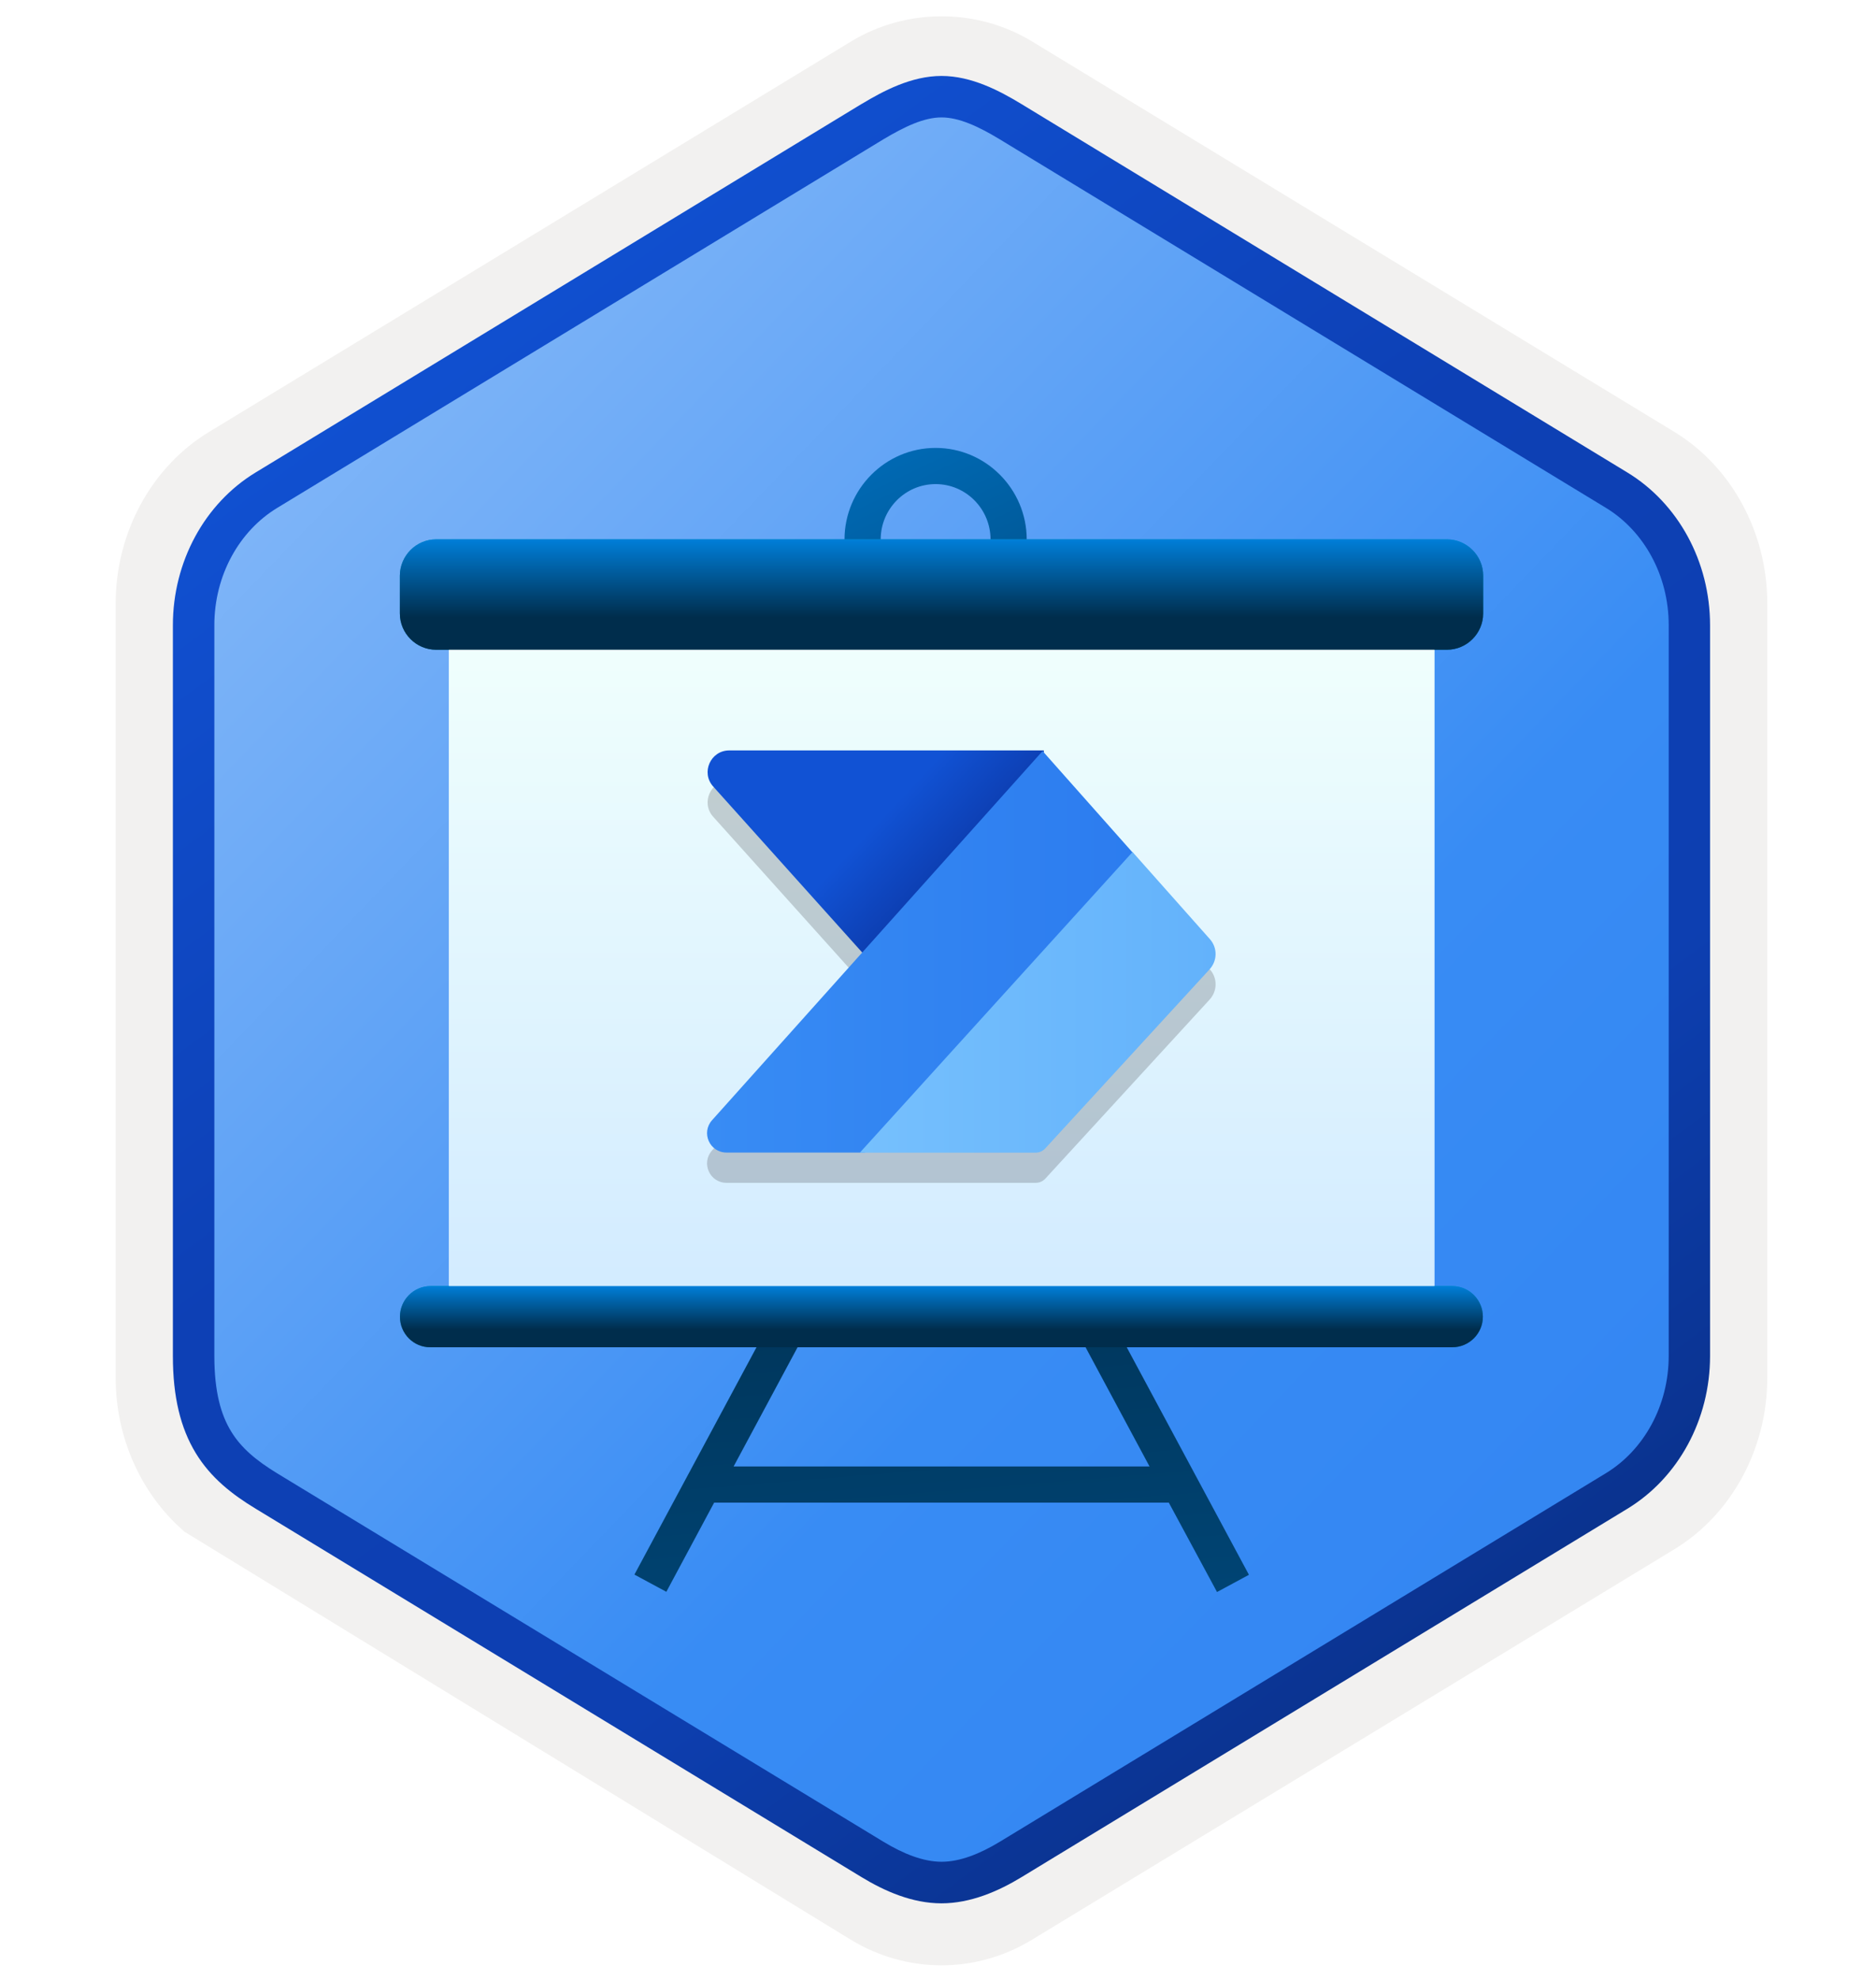 <svg width="181" height="191" viewBox="0 0 181 191" fill="none" xmlns="http://www.w3.org/2000/svg">
<path d="M90.84 189.576C93.9 189.576 96.91 188.726 99.57 187.106L161.54 149.446C167.08 146.076 170.51 139.746 170.51 132.906V58.197C170.51 51.377 167.08 45.036 161.54 41.657L99.57 3.996C94.24 0.756 87.42 0.776 82.12 3.996L20.15 41.676C14.61 45.047 11.16 51.377 11.16 58.217V132.916C11.16 138.676 13.61 144.096 17.71 147.666V147.696L82.12 187.126C84.76 188.726 87.78 189.576 90.84 189.576ZM91.49 8.526C93.44 8.526 95.92 9.736 97.63 10.787L158.39 47.977C162.14 50.257 164.26 56.856 164.26 61.606L163.63 132.906C163.63 137.656 160.43 141.926 156.68 144.206L96.28 180.586C92.85 182.676 90.06 182.676 86.62 180.586L25.41 144.116C21.66 141.836 18.64 137.636 18.64 132.906V59.267C18.64 54.526 21.37 49.636 25.14 47.346L85.72 10.787C87.42 9.746 89.54 8.526 91.49 8.526Z" fill="#F2F1F0"/>
<path fill-rule="evenodd" clip-rule="evenodd" d="M98.74 12.106C96.29 10.606 93.57 9.856 90.84 9.856C88.11 9.856 85.39 10.616 82.94 12.106L26.81 46.436C21.79 49.506 18.68 55.256 18.68 61.506V129.606C18.68 135.836 21.78 141.606 26.81 144.676L82.94 179.006C85.39 180.506 88.11 181.256 90.84 181.256C93.57 181.256 96.29 180.516 98.74 179.006L154.87 144.676C159.89 141.606 163 135.836 163 129.606V61.506C163 55.276 159.9 49.526 154.87 46.436L98.74 12.106Z" fill="url(#paint0_linear)"/>
<path fill-rule="evenodd" clip-rule="evenodd" d="M90.84 11.326C92.52 11.326 94.41 12.196 96.47 13.446L154.94 48.986C158.59 51.206 161 55.476 161 60.306V130.786C161 135.606 158.59 139.886 154.94 142.106L96.48 177.646C94.52 178.836 92.6 179.586 90.85 179.586C89.1 179.586 87.18 178.836 85.22 177.646L26.74 142.116C24.73 140.886 23.28 139.686 22.3 138.076C21.32 136.476 20.68 134.256 20.68 130.796V60.316C20.68 55.486 23.09 51.216 26.74 48.996L85.2 13.456C87.29 12.206 89.15 11.326 90.84 11.326ZM98.55 181.076L157.01 145.536C161.93 142.546 164.99 136.926 164.99 130.796V60.316C164.99 54.186 161.93 48.566 157.01 45.576L98.55 10.036C96.44 8.756 93.73 7.326 90.84 7.326C87.94 7.326 85.23 8.766 83.14 10.026H83.13L24.66 45.576C19.74 48.566 16.68 54.186 16.68 60.316V130.796C16.68 134.756 17.42 137.746 18.88 140.156C20.34 142.556 22.4 144.156 24.66 145.526L83.12 181.066C85.34 182.416 88.01 183.596 90.83 183.596C93.65 183.596 96.33 182.426 98.55 181.076Z" fill="url(#paint1_linear)"/>
<path d="M90.27 60.886C85.43 60.886 81.48 56.916 81.48 52.046C81.48 47.176 85.43 43.206 90.27 43.206C95.11 43.206 99.06 47.176 99.06 52.046C99.06 56.916 95.11 60.886 90.27 60.886ZM90.27 46.696C87.35 46.696 84.97 49.086 84.97 52.046C84.97 55.006 87.35 57.396 90.27 57.396C93.19 57.396 95.57 55.006 95.57 52.046C95.57 49.086 93.19 46.696 90.27 46.696Z" fill="url(#paint2_linear)"/>
<path d="M112.77 144.946H68.9L64.29 153.546L61.21 151.886L73.99 128.096L77.05 129.776L70.78 141.456H110.91L104.64 129.776L107.72 128.116L120.5 151.906L117.42 153.566L112.77 144.946Z" fill="url(#paint3_linear)"/>
<path d="M138.39 61.496H43.32V125.396H138.39V61.496V61.496Z" fill="url(#paint4_linear)"/>
<path d="M42.08 52.026H139.6C141.52 52.026 143.1 53.596 143.1 55.526V59.176C143.1 61.096 141.53 62.676 139.6 62.676H42.08C40.16 62.676 38.58 61.106 38.58 59.176V55.526C38.59 53.596 40.16 52.026 42.08 52.026Z" fill="url(#paint5_linear)"/>
<path d="M41.54 124.056H140.12C141.75 124.056 143.07 125.386 143.07 127.006C143.07 128.636 141.74 129.956 140.12 129.956H41.54C39.91 129.976 38.59 128.646 38.59 127.016C38.59 125.386 39.91 124.056 41.54 124.056Z" fill="url(#paint6_linear)"/>
<path d="M138.39 61.496H43.32V125.396H138.39V61.496V61.496Z" fill="url(#paint7_linear)"/>
<path d="M42.08 52.026H139.6C141.52 52.026 143.1 53.596 143.1 55.526V59.176C143.1 61.096 141.53 62.676 139.6 62.676H42.08C40.16 62.676 38.58 61.106 38.58 59.176V55.526C38.59 53.596 40.16 52.026 42.08 52.026Z" fill="url(#paint8_linear)"/>
<path d="M41.54 124.056H140.12C141.75 124.056 143.07 125.386 143.07 127.006C143.07 128.636 141.74 129.956 140.12 129.956H41.54C39.91 129.976 38.59 128.646 38.59 127.016C38.59 125.386 39.91 124.056 41.54 124.056Z" fill="url(#paint9_linear)"/>
<path opacity="0.2" d="M116.73 93.506L109.27 85.106L109.25 85.136L100.71 75.516V75.306H70.36C68.56 75.306 67.6 77.446 68.81 78.786L83.19 94.796L68.7 110.976C67.62 112.186 68.47 114.096 70.1 114.096H83.43H99.93C100.29 114.096 100.62 113.946 100.86 113.686L116.71 96.416C117.46 95.596 117.48 94.346 116.73 93.506Z" fill="#1F1D21"/>
<path d="M100.72 84.996L85.16 94.076L68.81 75.866C67.6 74.526 68.56 72.386 70.36 72.386H100.71L100.72 84.996Z" fill="url(#paint10_linear)"/>
<path d="M109.35 82.316L100.59 72.446L68.7 108.056C67.62 109.266 68.47 111.176 70.1 111.176H83.43L109.35 82.316Z" fill="url(#paint11_linear)"/>
<path d="M116.73 90.586L109.27 82.186L82.96 111.186H99.92C100.28 111.186 100.61 111.036 100.85 110.776L116.7 93.506C117.46 92.676 117.48 91.426 116.73 90.586Z" fill="url(#paint12_linear)"/>
<defs>
<linearGradient id="paint0_linear" x1="5.094" y1="13.018" x2="217.503" y2="217.49" gradientUnits="userSpaceOnUse">
<stop stop-color="#97C3F9"/>
<stop offset="0.497" stop-color="#388CF4"/>
<stop offset="1" stop-color="#2C7CEF"/>
</linearGradient>
<linearGradient id="paint1_linear" x1="28.497" y1="11.604" x2="149.064" y2="174.502" gradientUnits="userSpaceOnUse">
<stop offset="0.083" stop-color="#1152D4"/>
<stop offset="0.43" stop-color="#0D40B5"/>
<stop offset="0.706" stop-color="#0D3FB1"/>
<stop offset="1" stop-color="#092D7F"/>
</linearGradient>
<linearGradient id="paint2_linear" x1="77.621" y1="25.94" x2="124.69" y2="123.052" gradientUnits="userSpaceOnUse">
<stop stop-color="#007ED8"/>
<stop offset="0.707" stop-color="#002D4C"/>
</linearGradient>
<linearGradient id="paint3_linear" x1="101.174" y1="278.73" x2="81.355" y2="35.454" gradientUnits="userSpaceOnUse">
<stop stop-color="#007ED8"/>
<stop offset="0.707" stop-color="#002D4C"/>
</linearGradient>
<linearGradient id="paint4_linear" x1="90.858" y1="125.402" x2="90.858" y2="61.498" gradientUnits="userSpaceOnUse">
<stop stop-color="#D2EBFF"/>
<stop offset="1" stop-color="#F0FFFD"/>
</linearGradient>
<linearGradient id="paint5_linear" x1="90.84" y1="52.049" x2="90.84" y2="62.679" gradientUnits="userSpaceOnUse">
<stop stop-color="#0099BE"/>
<stop offset="1" stop-color="#006E97"/>
</linearGradient>
<linearGradient id="paint6_linear" x1="90.832" y1="124.07" x2="90.832" y2="129.979" gradientUnits="userSpaceOnUse">
<stop stop-color="#0099BE"/>
<stop offset="1" stop-color="#006E97"/>
</linearGradient>
<linearGradient id="paint7_linear" x1="90.858" y1="125.402" x2="90.858" y2="61.498" gradientUnits="userSpaceOnUse">
<stop stop-color="#D2EBFF"/>
<stop offset="1" stop-color="#F0FFFD"/>
</linearGradient>
<linearGradient id="paint8_linear" x1="90.84" y1="52.049" x2="90.84" y2="62.679" gradientUnits="userSpaceOnUse">
<stop stop-color="#007ED8"/>
<stop offset="0.707" stop-color="#002D4C"/>
</linearGradient>
<linearGradient id="paint9_linear" x1="90.832" y1="124.07" x2="90.832" y2="129.979" gradientUnits="userSpaceOnUse">
<stop stop-color="#007ED8"/>
<stop offset="0.707" stop-color="#002D4C"/>
</linearGradient>
<linearGradient id="paint10_linear" x1="70.309" y1="61.937" x2="105.69" y2="95.227" gradientUnits="userSpaceOnUse">
<stop offset="0.46" stop-color="#1152D4"/>
<stop offset="0.616" stop-color="#0D3FB3"/>
</linearGradient>
<linearGradient id="paint11_linear" x1="68.216" y1="91.816" x2="109.347" y2="91.816" gradientUnits="userSpaceOnUse">
<stop stop-color="#388CF4"/>
<stop offset="1" stop-color="#2C7CEF"/>
</linearGradient>
<linearGradient id="paint12_linear" x1="82.965" y1="96.684" x2="117.283" y2="96.684" gradientUnits="userSpaceOnUse">
<stop stop-color="#76C0FD"/>
<stop offset="1" stop-color="#63B2FB"/>
</linearGradient>
</defs>
</svg>
